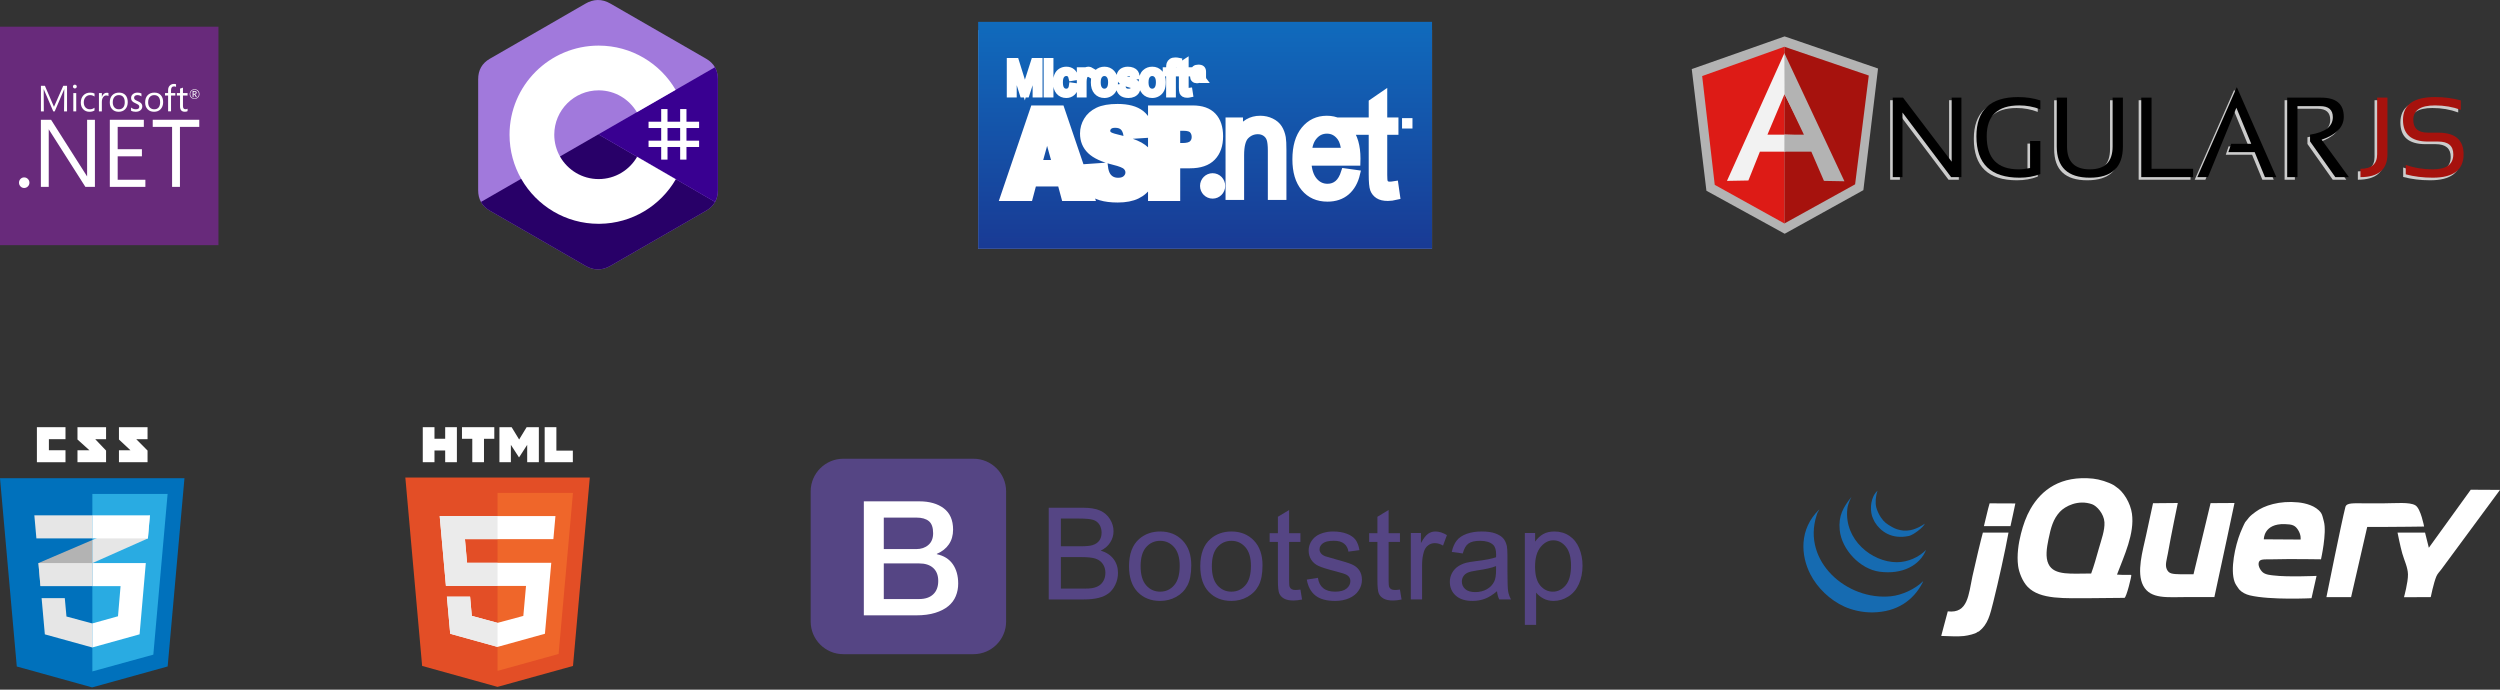 <svg width="464" height="128" viewBox="0 0 464 128" fill="none" xmlns="http://www.w3.org/2000/svg">
<rect x="0" y="0" width="464" height="128" fill="#333333" stroke="none"/>
<path d="M40.544 4.955H0V45.499H40.544V4.955Z" fill="#682A7B"/>
<path d="M26.096 20.448C26.304 20.264 26.408 20.035 26.408 19.757C26.408 19.505 26.325 19.297 26.159 19.135C26.032 19.006 25.823 18.88 25.533 18.759C25.275 18.649 25.104 18.555 25.024 18.477C24.933 18.394 24.887 18.277 24.887 18.127C24.887 17.988 24.942 17.875 25.051 17.785C25.158 17.698 25.303 17.654 25.483 17.654C25.773 17.654 26.029 17.734 26.252 17.895V17.348C26.038 17.242 25.797 17.19 25.527 17.19C25.175 17.19 24.889 17.283 24.665 17.471C24.443 17.657 24.331 17.892 24.331 18.172C24.331 18.424 24.403 18.628 24.546 18.785C24.665 18.918 24.868 19.046 25.152 19.17C25.428 19.291 25.613 19.395 25.709 19.482C25.804 19.567 25.852 19.677 25.852 19.809C25.852 20.124 25.636 20.283 25.206 20.283C24.884 20.283 24.59 20.174 24.324 19.958V20.542C24.563 20.678 24.845 20.746 25.166 20.746C25.558 20.746 25.869 20.647 26.096 20.448Z" fill="white"/>
<path d="M31.2 20.669H31.743V17.737H32.538V17.277H31.743V16.754C31.743 16.275 31.932 16.035 32.312 16.035C32.447 16.035 32.566 16.065 32.673 16.125V15.634C32.578 15.595 32.447 15.575 32.279 15.575C31.989 15.575 31.746 15.667 31.547 15.85C31.314 16.061 31.2 16.354 31.2 16.727V17.277H30.623V17.737H31.2V20.669Z" fill="white"/>
<path d="M13.892 16.419C13.991 16.419 14.076 16.384 14.145 16.316C14.214 16.247 14.249 16.164 14.249 16.064C14.249 15.966 14.214 15.882 14.145 15.814C14.076 15.747 13.991 15.714 13.892 15.714C13.795 15.714 13.711 15.747 13.642 15.814C13.573 15.882 13.539 15.966 13.539 16.064C13.539 16.168 13.573 16.253 13.642 16.319C13.711 16.386 13.795 16.419 13.892 16.419Z" fill="white"/>
<path d="M16.609 20.746C16.967 20.746 17.277 20.667 17.538 20.507V19.991C17.277 20.186 17 20.283 16.703 20.283C16.352 20.283 16.073 20.168 15.864 19.939C15.655 19.708 15.551 19.396 15.551 19.001C15.551 18.59 15.666 18.261 15.893 18.015C16.11 17.774 16.391 17.654 16.737 17.654C17.024 17.654 17.292 17.741 17.545 17.919V17.362C17.317 17.248 17.055 17.19 16.76 17.19C16.221 17.19 15.792 17.361 15.474 17.703C15.154 18.045 14.995 18.495 14.995 19.05C14.995 19.545 15.141 19.95 15.431 20.262C15.73 20.585 16.122 20.746 16.609 20.746Z" fill="white"/>
<path d="M35.915 17.02H36.058C36.157 17.02 36.228 17.038 36.269 17.071C36.306 17.102 36.325 17.149 36.325 17.215C36.325 17.346 36.246 17.412 36.087 17.412H35.915V17.02ZM35.915 17.55H36.02C36.095 17.55 36.163 17.618 36.226 17.757L36.351 18.032H36.547L36.396 17.726C36.333 17.6 36.269 17.529 36.206 17.514V17.509C36.298 17.49 36.37 17.453 36.42 17.397C36.472 17.342 36.498 17.275 36.498 17.195C36.498 17.106 36.466 17.035 36.403 16.979C36.329 16.914 36.221 16.882 36.077 16.882H35.753V18.032H35.915V17.55Z" fill="white"/>
<path d="M33.414 19.739C33.414 20.406 33.71 20.74 34.302 20.74C34.513 20.74 34.683 20.703 34.812 20.63V20.167C34.712 20.24 34.596 20.277 34.461 20.277C34.28 20.277 34.151 20.228 34.073 20.131C33.995 20.037 33.958 19.874 33.958 19.646V17.733H34.812V17.272H33.958V16.269C33.767 16.33 33.587 16.39 33.414 16.444V17.272H32.831V17.733H33.414V19.739Z" fill="white"/>
<path d="M35.542 16.894C35.694 16.741 35.884 16.665 36.114 16.665C36.336 16.665 36.525 16.741 36.679 16.893C36.833 17.044 36.91 17.235 36.91 17.462C36.91 17.689 36.833 17.881 36.678 18.032C36.523 18.187 36.334 18.263 36.114 18.263C35.892 18.263 35.703 18.188 35.549 18.035C35.394 17.883 35.315 17.691 35.315 17.462C35.315 17.237 35.39 17.048 35.542 16.894ZM36.109 18.354C36.366 18.354 36.581 18.268 36.756 18.096C36.932 17.924 37.019 17.711 37.019 17.457C37.019 17.198 36.931 16.984 36.755 16.814C36.583 16.649 36.37 16.566 36.117 16.566C35.858 16.566 35.642 16.653 35.469 16.826C35.295 17 35.209 17.212 35.209 17.464C35.209 17.722 35.293 17.934 35.465 18.103C35.635 18.27 35.85 18.354 36.109 18.354Z" fill="white"/>
<path d="M14.149 17.278H13.608V20.67H14.149V17.278Z" fill="white"/>
<path d="M21.251 17.985C21.453 17.764 21.724 17.654 22.061 17.654C22.404 17.654 22.67 17.763 22.86 17.981C23.056 18.209 23.154 18.54 23.154 18.974C23.154 19.389 23.063 19.709 22.879 19.936C22.691 20.167 22.418 20.283 22.061 20.283C21.716 20.283 21.442 20.169 21.237 19.94C21.032 19.712 20.93 19.394 20.93 18.988C20.93 18.555 21.037 18.221 21.251 17.985ZM22.021 20.746C22.537 20.746 22.948 20.582 23.254 20.256C23.558 19.93 23.71 19.496 23.71 18.955C23.71 18.406 23.568 17.974 23.286 17.659C23.001 17.347 22.606 17.19 22.101 17.19C21.586 17.19 21.177 17.34 20.869 17.64C20.538 17.963 20.373 18.418 20.373 19.008C20.373 19.525 20.519 19.941 20.809 20.256C21.107 20.582 21.512 20.746 22.021 20.746Z" fill="white"/>
<path d="M27.496 18.988C27.496 18.555 27.602 18.221 27.815 17.985C28.019 17.764 28.29 17.654 28.627 17.654C28.969 17.654 29.236 17.763 29.426 17.981C29.622 18.209 29.72 18.54 29.72 18.974C29.72 19.389 29.629 19.709 29.445 19.936C29.258 20.167 28.985 20.283 28.627 20.283C28.283 20.283 28.008 20.169 27.801 19.94C27.598 19.712 27.496 19.394 27.496 18.988ZM29.819 20.256C30.124 19.93 30.278 19.496 30.278 18.955C30.278 18.406 30.134 17.974 29.851 17.659C29.567 17.347 29.173 17.19 28.667 17.19C28.152 17.19 27.741 17.34 27.435 17.64C27.105 17.963 26.939 18.418 26.939 19.008C26.939 19.525 27.085 19.941 27.375 20.256C27.673 20.582 28.078 20.746 28.588 20.746C29.105 20.746 29.515 20.582 29.819 20.256Z" fill="white"/>
<path d="M21.841 29.013H26.339V27.693H21.841V23.55H26.696V22.231H20.382V34.684H26.982V33.364H21.841V29.013Z" fill="white"/>
<path d="M28.345 23.55H31.939V34.684H33.398V23.55H36.985V22.231H28.345V23.55Z" fill="white"/>
<path d="M4.481 32.926C4.215 32.926 3.989 33.021 3.804 33.213C3.618 33.404 3.526 33.635 3.526 33.908C3.526 34.173 3.618 34.404 3.804 34.598C3.989 34.791 4.215 34.889 4.481 34.889C4.753 34.889 4.985 34.791 5.176 34.598C5.367 34.404 5.462 34.173 5.462 33.908C5.462 33.642 5.367 33.411 5.176 33.217C4.985 33.022 4.753 32.926 4.481 32.926Z" fill="white"/>
<path d="M19.285 17.404C19.12 17.539 18.997 17.729 18.918 17.977H18.904V17.278H18.362V20.67H18.904V18.94C18.904 18.547 18.989 18.239 19.159 18.017C19.31 17.818 19.495 17.719 19.715 17.719C19.897 17.719 20.035 17.755 20.13 17.828V17.265C20.057 17.234 19.949 17.219 19.805 17.219C19.613 17.219 19.439 17.281 19.285 17.404Z" fill="white"/>
<path d="M8.108 16.561H8.12L9.884 20.671H10.156L11.918 16.561H11.931L11.884 20.671H12.441V15.922H11.743L10.028 19.802H10.004L8.332 15.922H7.597V20.671H8.134L8.108 16.561Z" fill="white"/>
<path d="M16.167 32.748L9.481 22.231H7.586V34.684H9.046V24.002L15.846 34.684H17.617V22.231H16.167V32.748Z" fill="white"/>
<path d="M133.234 14.701C133.234 13.86 133.054 13.117 132.69 12.48C132.333 11.853 131.798 11.327 131.081 10.912C125.158 7.496 119.229 4.092 113.308 0.673C111.712 -0.249 110.164 -0.215 108.58 0.72C106.222 2.11 94.419 8.873 90.901 10.91C89.453 11.748 88.748 13.032 88.748 14.7C88.746 21.568 88.748 28.436 88.746 35.304C88.746 36.127 88.918 36.855 89.266 37.483C89.623 38.129 90.165 38.669 90.9 39.094C94.417 41.131 106.222 47.893 108.579 49.284C110.164 50.219 111.712 50.252 113.308 49.331C119.23 45.912 125.159 42.507 131.083 39.092C131.817 38.667 132.359 38.127 132.716 37.481C133.064 36.853 133.236 36.125 133.236 35.302C133.236 35.302 133.236 21.57 133.234 14.701Z" fill="#A179DC"/>
<path d="M111.059 24.935L89.266 37.483C89.623 38.129 90.165 38.669 90.9 39.094C94.417 41.131 106.222 47.893 108.579 49.284C110.164 50.219 111.712 50.252 113.308 49.331C119.23 45.912 125.159 42.507 131.082 39.092C131.816 38.667 132.359 38.127 132.716 37.481L111.059 24.935Z" fill="#280068"/>
<path d="M133.234 14.701C133.234 13.86 133.054 13.117 132.69 12.48L111.059 24.935L132.716 37.481C133.064 36.853 133.236 36.125 133.236 35.302C133.236 35.302 133.236 21.57 133.234 14.701Z" fill="#390091"/>
<path d="M123.89 20.244V22.59H126.236V20.244H127.408V22.59H129.754V23.762H127.408V26.108H129.754V27.28H127.408V29.626H126.236V27.28H123.89V29.626H122.718V27.28H120.372V26.108H122.718V23.762H120.372V22.59H122.718V20.244H123.89ZM126.236 23.762H123.89V26.108H126.236V23.762Z" fill="white"/>
<path d="M111.107 8.465C117.225 8.465 122.566 11.787 125.427 16.726L125.399 16.678L118.201 20.823C116.783 18.421 114.183 16.801 111.201 16.768L111.107 16.767C106.559 16.767 102.872 20.454 102.872 25.002C102.872 26.489 103.269 27.883 103.958 29.087C105.378 31.565 108.046 33.237 111.107 33.237C114.187 33.237 116.871 31.544 118.283 29.04L118.249 29.1L125.436 33.263C122.606 38.16 117.338 41.472 111.291 41.538L111.107 41.539C104.97 41.539 99.614 38.196 96.76 33.232C95.367 30.808 94.57 27.998 94.57 25.002C94.57 15.869 101.974 8.465 111.107 8.465Z" fill="white"/>
<path fill-rule="evenodd" clip-rule="evenodd" d="M181.546 5.585H265.787V46.175H181.546V5.585V5.585Z" fill="#C5C7C9"/>
<path fill-rule="evenodd" clip-rule="evenodd" d="M181.546 4.054H265.787V46.176H181.546V4.054V4.054Z" fill="url(#paint0_linear)"/>
<path fill-rule="evenodd" clip-rule="evenodd" d="M187.411 17.537V11.315H188.566L189.938 15.72C190.065 16.13 190.158 16.437 190.215 16.641C190.281 16.415 190.384 16.082 190.524 15.643L191.912 11.315H192.945V17.537H192.205V12.329L190.52 17.537H189.827L188.151 12.241V17.537H187.411V17.537ZM194.254 12.195V11.315H194.967V12.195H194.254ZM194.254 17.537V13.03H194.967V17.537H194.254ZM198.951 15.885L199.65 15.984C199.575 16.501 199.379 16.907 199.063 17.199C198.748 17.492 198.361 17.638 197.902 17.638C197.328 17.638 196.865 17.437 196.517 17.034C196.167 16.631 195.991 16.053 195.991 15.3C195.991 14.813 196.067 14.388 196.217 14.023C196.368 13.658 196.596 13.384 196.904 13.201C197.21 13.019 197.545 12.928 197.906 12.928C198.362 12.928 198.736 13.052 199.025 13.3C199.315 13.548 199.502 13.898 199.584 14.354L198.892 14.469C198.825 14.166 198.709 13.939 198.542 13.785C198.374 13.633 198.172 13.556 197.934 13.556C197.575 13.556 197.283 13.694 197.059 13.97C196.835 14.246 196.723 14.682 196.723 15.278C196.723 15.884 196.831 16.324 197.049 16.599C197.265 16.873 197.547 17.011 197.895 17.011C198.175 17.011 198.407 16.918 198.595 16.734C198.782 16.55 198.901 16.268 198.951 15.885V15.885ZM200.411 17.537V13.03H201.051V13.713C201.215 13.394 201.366 13.183 201.505 13.081C201.643 12.98 201.795 12.928 201.961 12.928C202.202 12.928 202.445 13.01 202.693 13.174L202.447 13.884C202.275 13.772 202.1 13.717 201.926 13.717C201.769 13.717 201.63 13.768 201.507 13.867C201.382 13.969 201.294 14.108 201.242 14.286C201.162 14.557 201.123 14.854 201.123 15.177V17.537H200.411V17.537ZM203.01 15.283C203.01 14.448 203.226 13.83 203.659 13.429C204.02 13.096 204.46 12.928 204.98 12.928C205.558 12.928 206.03 13.13 206.396 13.537C206.763 13.943 206.946 14.504 206.946 15.219C206.946 15.8 206.865 16.256 206.703 16.588C206.541 16.921 206.304 17.179 205.995 17.363C205.684 17.547 205.347 17.638 204.98 17.638C204.392 17.638 203.917 17.437 203.554 17.031C203.191 16.627 203.01 16.045 203.01 15.283V15.283ZM203.741 15.283C203.741 15.861 203.859 16.292 204.094 16.579C204.329 16.867 204.625 17.011 204.98 17.011C205.334 17.011 205.628 16.866 205.863 16.578C206.097 16.289 206.214 15.849 206.214 15.258C206.214 14.7 206.097 14.277 205.86 13.991C205.624 13.704 205.331 13.56 204.98 13.56C204.625 13.56 204.329 13.704 204.094 13.989C203.859 14.275 203.741 14.706 203.741 15.283V15.283ZM207.655 16.191L208.359 16.072C208.398 16.375 208.509 16.607 208.69 16.769C208.869 16.93 209.121 17.011 209.447 17.011C209.774 17.011 210.017 16.938 210.175 16.797C210.333 16.653 210.412 16.485 210.412 16.294C210.412 16.12 210.342 15.985 210.202 15.885C210.104 15.817 209.861 15.732 209.474 15.628C208.953 15.486 208.59 15.364 208.388 15.26C208.187 15.157 208.033 15.013 207.929 14.831C207.825 14.648 207.773 14.447 207.773 14.227C207.773 14.025 207.816 13.84 207.902 13.669C207.988 13.497 208.105 13.355 208.252 13.242C208.363 13.155 208.514 13.08 208.704 13.019C208.896 12.958 209.101 12.928 209.32 12.928C209.65 12.928 209.939 12.98 210.188 13.081C210.438 13.183 210.622 13.32 210.741 13.494C210.859 13.669 210.94 13.901 210.985 14.192L210.289 14.295C210.257 14.063 210.165 13.882 210.014 13.752C209.863 13.621 209.648 13.556 209.371 13.556C209.045 13.556 208.811 13.614 208.672 13.73C208.532 13.846 208.462 13.982 208.462 14.137C208.462 14.237 208.491 14.325 208.549 14.405C208.607 14.487 208.698 14.554 208.822 14.609C208.893 14.637 209.103 14.702 209.451 14.803C209.955 14.948 210.306 15.066 210.504 15.158C210.704 15.249 210.861 15.384 210.974 15.559C211.088 15.735 211.144 15.952 211.144 16.213C211.144 16.468 211.074 16.707 210.936 16.933C210.797 17.157 210.597 17.331 210.337 17.454C210.076 17.577 209.78 17.638 209.451 17.638C208.904 17.638 208.488 17.516 208.202 17.273C207.916 17.03 207.734 16.669 207.655 16.191V16.191ZM211.883 15.283C211.883 14.448 212.1 13.83 212.533 13.429C212.893 13.096 213.334 12.928 213.853 12.928C214.431 12.928 214.904 13.13 215.27 13.537C215.637 13.943 215.819 14.504 215.819 15.219C215.819 15.8 215.738 16.256 215.576 16.588C215.414 16.921 215.178 17.179 214.869 17.363C214.558 17.547 214.221 17.638 213.853 17.638C213.266 17.638 212.791 17.437 212.428 17.031C212.065 16.627 211.883 16.045 211.883 15.283V15.283ZM212.615 15.283C212.615 15.861 212.733 16.292 212.968 16.579C213.202 16.867 213.498 17.011 213.853 17.011C214.207 17.011 214.502 16.866 214.737 16.578C214.97 16.289 215.088 15.849 215.088 15.258C215.088 14.7 214.97 14.277 214.734 13.991C214.497 13.704 214.204 13.56 213.853 13.56C213.498 13.56 213.202 13.704 212.968 13.989C212.733 14.275 212.615 14.706 212.615 15.283V15.283ZM216.983 17.537V13.624H216.355V13.03H216.983V12.551C216.983 12.248 217.008 12.022 217.058 11.876C217.127 11.678 217.247 11.517 217.42 11.394C217.593 11.271 217.834 11.21 218.146 11.21C218.346 11.21 218.568 11.234 218.811 11.287L218.704 11.953C218.557 11.924 218.417 11.909 218.284 11.909C218.068 11.909 217.916 11.958 217.826 12.059C217.736 12.157 217.691 12.342 217.691 12.615V13.03H218.509V13.624H217.691V17.537H216.983V17.537ZM220.777 16.853L220.88 17.528C220.68 17.573 220.5 17.596 220.343 17.596C220.083 17.596 219.884 17.552 219.74 17.464C219.599 17.377 219.499 17.261 219.441 17.118C219.383 16.976 219.353 16.675 219.353 16.217V13.624H218.83V13.03H219.353V11.914L220.062 11.456V13.03H220.777V13.624H220.062V16.259C220.062 16.478 220.074 16.617 220.098 16.679C220.124 16.741 220.164 16.791 220.221 16.828C220.278 16.864 220.359 16.883 220.464 16.883C220.544 16.883 220.648 16.873 220.777 16.853Z" fill="white" stroke="white" stroke-width="1.102"/>
<path fill-rule="evenodd" clip-rule="evenodd" d="M196.936 33.92H191.727L191.011 36.62H186.339L191.9 20.259H196.885L202.448 36.62H197.663L196.936 33.92V33.92ZM195.978 30.381L194.342 24.499L192.716 30.381H195.978ZM200.586 31.207L204.937 30.906C205.03 31.687 205.223 32.282 205.512 32.693C205.981 33.356 206.656 33.683 207.531 33.683C208.182 33.683 208.685 33.516 209.04 33.177C209.391 32.837 209.567 32.445 209.567 32C209.567 31.577 209.401 31.196 209.064 30.861C208.726 30.525 207.948 30.209 206.721 29.912C204.716 29.413 203.286 28.754 202.432 27.927C201.571 27.101 201.14 26.049 201.14 24.769C201.14 23.927 201.361 23.131 201.802 22.385C202.243 21.638 202.904 21.052 203.789 20.621C204.675 20.195 205.887 19.981 207.427 19.981C209.318 19.981 210.762 20.37 211.754 21.147C212.746 21.924 213.335 23.162 213.525 24.857L209.215 25.135C209.101 24.4 208.86 23.863 208.492 23.528C208.127 23.196 207.62 23.029 206.976 23.029C206.442 23.029 206.042 23.151 205.774 23.402C205.505 23.649 205.37 23.954 205.37 24.312C205.37 24.571 205.481 24.804 205.702 25.013C205.918 25.23 206.428 25.428 207.238 25.615C209.236 26.091 210.666 26.575 211.53 27.063C212.395 27.55 213.025 28.152 213.418 28.876C213.811 29.596 214.011 30.403 214.011 31.299C214.011 32.346 213.745 33.314 213.222 34.198C212.698 35.085 211.964 35.756 211.02 36.213C210.08 36.67 208.891 36.898 207.458 36.898C204.943 36.898 203.2 36.365 202.232 35.291C201.261 34.22 200.713 32.861 200.586 31.207V31.207ZM213.764 20.259H221.363C223.017 20.259 224.257 20.693 225.08 21.566C225.904 22.434 226.317 23.676 226.317 25.28C226.317 26.933 225.869 28.225 224.97 29.154C224.071 30.083 222.7 30.548 220.857 30.548H218.356V36.62H213.764V20.259V20.259ZM218.356 27.234H219.476C220.357 27.234 220.974 27.067 221.333 26.727C221.687 26.389 221.866 25.954 221.866 25.428C221.866 24.914 221.711 24.476 221.401 24.122C221.095 23.764 220.512 23.585 219.658 23.585H218.356V27.234V27.234Z" fill="white" stroke="white" stroke-width="1.378"/>
<path d="M228.15 36.423V22.49H230.01V24.47C230.909 22.938 232.205 22.172 233.896 22.172C234.634 22.172 235.309 22.325 235.925 22.625C236.545 22.929 237.005 23.323 237.311 23.816C237.621 24.304 237.833 24.886 237.959 25.558C238.033 25.997 238.072 26.763 238.072 27.856V36.423H236V27.945C236 26.987 235.921 26.266 235.761 25.786C235.6 25.312 235.313 24.931 234.905 24.649C234.493 24.362 234.014 24.219 233.46 24.219C232.577 24.219 231.82 24.542 231.176 25.177C230.536 25.818 230.218 27.027 230.218 28.814V36.423H228.15V36.423ZM249.604 31.936L251.743 32.236C251.405 33.664 250.782 34.771 249.871 35.559C248.956 36.343 247.791 36.737 246.374 36.737C244.588 36.737 243.171 36.11 242.127 34.856C241.079 33.602 240.557 31.842 240.557 29.576C240.557 27.229 241.087 25.41 242.142 24.116C243.202 22.822 244.572 22.172 246.26 22.172C247.892 22.172 249.227 22.808 250.259 24.076C251.296 25.343 251.814 27.13 251.814 29.427C251.814 29.571 251.81 29.782 251.802 30.059H242.696C242.771 31.591 243.151 32.764 243.834 33.575C244.517 34.39 245.365 34.798 246.385 34.798C247.143 34.798 247.791 34.569 248.328 34.112C248.866 33.66 249.29 32.934 249.604 31.936V31.936ZM242.81 28.116H249.627C249.537 26.947 249.274 26.064 248.846 25.482C248.187 24.573 247.331 24.116 246.283 24.116C245.333 24.116 244.533 24.479 243.885 25.204C243.238 25.93 242.88 26.902 242.81 28.116ZM258.863 34.309L259.161 36.396C258.58 36.535 258.058 36.607 257.599 36.607C256.845 36.607 256.264 36.472 255.848 36.199C255.436 35.931 255.146 35.572 254.977 35.129C254.808 34.69 254.722 33.758 254.722 32.343V24.326H248.122V22.49H254.722V19.037L256.783 17.622V22.49H258.863V24.326H256.783V32.473C256.783 33.149 256.818 33.579 256.889 33.772C256.963 33.965 257.081 34.117 257.246 34.233C257.411 34.345 257.646 34.404 257.952 34.404C258.184 34.404 258.486 34.372 258.863 34.309V34.309Z" fill="white" stroke="white" stroke-width="1.378"/>
<path fill-rule="evenodd" clip-rule="evenodd" d="M225.062 32.833C225.972 32.833 226.71 33.582 226.71 34.505C226.71 35.428 225.972 36.177 225.062 36.177C224.152 36.177 223.414 35.428 223.414 34.505C223.414 33.582 224.152 32.833 225.062 32.833Z" fill="white" stroke="white" stroke-width="1.378"/>
<path fill-rule="evenodd" clip-rule="evenodd" d="M260.77 22.475H261.603V23.303H260.77V22.475Z" fill="white" stroke="white" stroke-width="1.102"/>
<path fill-rule="evenodd" clip-rule="evenodd" d="M222.906 14.566C222.666 14.793 222.414 14.905 222.149 14.905C221.927 14.905 221.751 14.84 221.62 14.71C221.49 14.58 221.426 14.414 221.426 14.211C221.426 14.109 221.441 14.021 221.473 13.945C221.504 13.868 221.551 13.801 221.614 13.741C221.675 13.683 221.756 13.635 221.855 13.598C221.923 13.576 222.021 13.553 222.147 13.532L222.581 13.462C222.723 13.433 222.818 13.412 222.865 13.399C222.864 13.251 222.85 13.151 222.824 13.1C222.798 13.05 222.751 13.006 222.68 12.969C222.611 12.933 222.518 12.914 222.402 12.914C222.245 12.914 222.129 12.948 222.052 13.017C221.976 13.085 221.928 13.184 221.91 13.31L221.506 13.202C221.529 13.014 221.615 12.857 221.766 12.731C221.915 12.606 222.129 12.543 222.407 12.543C222.731 12.543 222.958 12.607 223.093 12.737C223.225 12.868 223.291 13.058 223.291 13.31V14.072L223.287 14.265C223.287 14.548 223.328 14.743 223.41 14.849H222.972C222.932 14.765 222.91 14.67 222.906 14.566H222.906ZM222.863 13.771C222.758 13.8 222.569 13.838 222.295 13.884C222.117 13.914 222.002 13.956 221.948 14.008C221.894 14.063 221.866 14.131 221.866 14.211C221.866 14.298 221.899 14.371 221.966 14.433C222.033 14.495 222.128 14.525 222.25 14.525C222.394 14.525 222.52 14.484 222.626 14.402C222.732 14.318 222.803 14.218 222.838 14.096C222.853 14.054 222.861 13.946 222.863 13.771V13.771Z" fill="white" stroke="white" stroke-width="1.102"/>
<path d="M352.721 18.603L361.75 30.489V18.603H363.555V33.358H361.646L352.618 21.367V33.358H350.812V18.603H352.721Z" fill="#CCCCCC"/>
<path d="M378.206 32.78C377.017 33.235 375.733 33.461 374.358 33.461C369.014 33.461 366.34 30.899 366.34 25.774C366.34 20.924 368.92 18.499 374.078 18.499C375.558 18.499 376.935 18.706 378.206 19.119V20.77C376.934 20.289 375.627 20.047 374.285 20.047C370.261 20.047 368.25 21.957 368.25 25.774C368.25 29.867 370.23 31.914 374.193 31.914C374.825 31.914 375.527 31.831 376.298 31.666V26.651H378.206V32.78V32.78Z" fill="#CCCCCC"/>
<path d="M381.251 27.662V18.604H383.158V27.662C383.158 30.496 384.569 31.915 387.39 31.915C390.21 31.915 391.621 30.496 391.621 27.662V18.604H393.529V27.662C393.529 31.529 391.483 33.462 387.39 33.462C383.297 33.462 381.251 31.529 381.251 27.662V27.662Z" fill="#CCCCCC"/>
<path d="M406.562 31.811V33.358H396.935V18.603H398.843V31.811H406.562Z" fill="#CCCCCC"/>
<path d="M414.671 16.657L422.007 33.359H419.893L417.983 28.715H413.104L413.63 27.169H417.344L414.589 20.481L409.316 33.359H407.335L414.671 16.657Z" fill="#CCCCCC"/>
<path d="M424.02 33.358V18.603H430.314C433.121 18.603 434.524 19.783 434.524 22.142C434.524 24.062 433.152 25.482 430.407 26.403L435.473 33.358H432.955L428.261 26.724V25.476C431.081 25.028 432.491 23.945 432.491 22.226C432.491 20.864 431.707 20.182 430.14 20.182H425.929V33.359H424.02L424.02 33.358V33.358Z" fill="#CCCCCC"/>
<path d="M442.624 18.603V29.107C442.624 31.941 440.956 33.358 437.619 33.358V31.811C439.683 31.811 440.715 30.908 440.715 29.107V18.603H442.624V18.603Z" fill="#CCCCCC"/>
<path d="M446.029 32.842V31.088C447.577 31.638 449.248 31.914 451.044 31.914C453.582 31.914 454.852 30.985 454.852 29.126C454.852 27.547 453.916 26.754 452.045 26.754H450.146C447.058 26.754 445.512 25.413 445.512 22.73C445.512 19.91 447.491 18.499 451.447 18.499C453.166 18.499 454.766 18.707 456.245 19.119V20.873C454.765 20.322 453.166 20.047 451.447 20.047C448.764 20.047 447.423 20.942 447.423 22.73C447.423 24.312 448.33 25.103 450.146 25.103H452.045C455.188 25.103 456.761 26.445 456.761 29.126C456.761 32.017 454.855 33.461 451.044 33.461C449.248 33.461 447.577 33.254 446.029 32.842Z" fill="#CCCCCC"/>
<path d="M353.203 18.121L362.232 30.007V18.121H364.038V32.876H362.129L353.1 20.885V32.876H351.295V18.121H353.203Z" fill="black"/>
<path d="M378.69 32.298C377.5 32.753 376.217 32.979 374.841 32.979C369.497 32.979 366.824 30.417 366.824 25.292C366.824 20.442 369.403 18.017 374.563 18.017C376.042 18.017 377.418 18.224 378.69 18.637V20.288C377.418 19.806 376.11 19.565 374.769 19.565C370.745 19.565 368.734 21.475 368.734 25.292C368.734 29.385 370.714 31.432 374.677 31.432C375.309 31.432 376.011 31.349 376.782 31.183V26.169H378.69L378.69 32.298V32.298Z" fill="black"/>
<path d="M381.733 27.18V18.12H383.641V27.18C383.641 30.014 385.052 31.431 387.873 31.431C390.692 31.431 392.103 30.014 392.103 27.18V18.12H394.011V27.18C394.011 31.047 391.965 32.979 387.873 32.979C383.78 32.979 381.733 31.047 381.733 27.18V27.18Z" fill="black"/>
<path d="M407.044 31.328V32.875H397.418V18.12H399.326V31.328H407.044Z" fill="black"/>
<path d="M415.154 16.173L422.49 32.876H420.374L418.466 28.232H413.585L414.112 26.685H417.826L415.072 19.998L409.799 32.876H407.818L415.154 16.173Z" fill="black"/>
<path d="M424.502 32.876V18.121H430.797C433.604 18.121 435.006 19.3 435.006 21.66C435.006 23.579 433.635 25 430.89 25.921L435.956 32.876H433.437L428.744 26.241V24.993C431.564 24.544 432.974 23.462 432.974 21.742C432.974 20.381 432.189 19.7 430.621 19.7H426.411V32.876H424.502V32.876Z" fill="black"/>
<path d="M443.107 18.12V28.625C443.107 31.459 441.439 32.875 438.102 32.875V31.328C440.166 31.328 441.198 30.426 441.198 28.625V18.12H443.107Z" fill="#A6120D"/>
<path d="M446.511 32.359V30.605C448.06 31.155 449.731 31.432 451.526 31.432C454.065 31.432 455.334 30.502 455.334 28.645C455.334 27.064 454.398 26.272 452.527 26.272H450.628C447.54 26.272 445.995 24.931 445.995 22.248C445.995 19.428 447.973 18.016 451.93 18.016C453.649 18.016 455.248 18.224 456.727 18.637V20.391C455.247 19.84 453.649 19.565 451.93 19.565C449.246 19.565 447.905 20.459 447.905 22.248C447.905 23.829 448.812 24.62 450.628 24.62H452.527C455.67 24.62 457.243 25.962 457.243 28.645C457.243 31.534 455.338 32.979 451.526 32.979C449.731 32.979 448.06 32.772 446.511 32.359V32.359Z" fill="#A6120D"/>
<path d="M316.711 35.4L331.239 43.384L345.842 35.291L348.564 12.714L331.221 6.757L313.988 12.822L316.711 35.4Z" fill="#B3B3B3"/>
<path d="M331.181 41.477L344.308 34.211L346.845 14.019L331.181 8.677V41.477Z" fill="#A6120D"/>
<path d="M331.181 41.476V8.677L315.922 14.116L318.256 34.307L331.181 41.476Z" fill="#DD1B16"/>
<path d="M335.493 26.138L331.181 28.154H326.636L324.5 33.498L320.526 33.571L331.181 9.869L335.493 26.138ZM335.076 25.123L331.21 17.468L328.038 24.991H331.181L335.076 25.123Z" fill="#F2F2F2"/>
<path d="M334.808 24.997H331.189L331.181 28.15L336.185 28.154L338.524 33.572L342.326 33.643L331.181 9.869L331.209 17.468L334.808 24.997Z" fill="#B3B3B3"/>
<path d="M78.466 79.285H80.639V81.432H82.626V79.285H84.799V85.785H82.626V83.609H80.639V85.785H78.466L78.466 79.285Z" fill="white"/>
<path d="M87.656 81.441H85.743V79.285H91.742V81.441H89.828V85.785H87.656L87.656 81.441Z" fill="white"/>
<path d="M92.693 79.285H94.959L96.352 81.569L97.744 79.285H100.01V85.785H97.847V82.563L96.352 84.874H96.315L94.819 82.563V85.785H92.693V79.285V79.285Z" fill="white"/>
<path d="M101.091 79.285H103.264V83.637H106.319V85.785H101.091V79.285Z" fill="white"/>
<path d="M78.348 123.598L75.231 88.633H109.468L106.347 123.601L92.341 127.484L78.348 123.598Z" fill="#E34E26"/>
<path d="M92.35 91.491V124.513L103.675 121.374L106.343 91.491H92.35Z" fill="#EF662A"/>
<path d="M81.609 95.78L82.765 108.748H97.629L97.13 114.311L92.344 115.605L87.567 114.312L87.248 110.741H82.943L83.559 117.626L92.343 120.066L101.138 117.626L102.317 104.46H86.687L86.295 100.069H102.693H102.706L103.09 95.78H81.609Z" fill="white"/>
<path d="M92.35 95.78H81.609L82.765 108.748H92.35V104.46H86.687L86.295 100.069H92.35V95.78Z" fill="#EBEBEB"/>
<path d="M92.35 115.603L92.344 115.605L87.567 114.312L87.248 110.741H82.943L83.559 117.626L92.343 120.066L92.35 120.064V115.603Z" fill="#EBEBEB"/>
<path d="M12.155 81.511V79.285H6.848V85.79H12.155V83.565H9.074V81.511H12.155Z" fill="white"/>
<path d="M19.687 79.285H14.38V81.57L16.595 83.565H14.38V85.79H19.687V83.624L17.674 81.511H19.687V79.285Z" fill="white"/>
<path d="M27.385 79.285H22.078V81.57L24.207 83.565H22.078V85.79H27.385V83.624L25.286 81.511H27.385V79.285Z" fill="white"/>
<path d="M3.116 123.7L0 88.754H34.237L31.118 123.694L17.098 127.581L3.116 123.7Z" fill="#0071BC"/>
<path d="M17.143 124.614L28.458 121.501L31.109 91.67H17.143V124.614Z" fill="#29ABE2"/>
<path d="M7.131 104.505L7.507 108.785L17.147 104.505V100.219L7.131 104.505Z" fill="#B3B3B3"/>
<path d="M27.82 95.649L17.143 100.225V104.512L27.451 99.929L27.82 95.649Z" fill="#E6E6E6"/>
<path d="M17.15 115.702L17.117 115.707L12.336 114.423L12.024 111.01H7.721L8.322 117.735L17.116 120.17L17.15 120.161V115.702Z" fill="#E6E6E6"/>
<path d="M17.143 104.504V108.784H22.377L21.901 114.379L17.143 115.705V120.164L25.908 117.729L27.062 104.504H17.143Z" fill="white"/>
<path d="M17.147 104.504H7.131L7.507 108.784H17.147V104.504Z" fill="#E6E6E6"/>
<path d="M17.152 99.929V95.649H6.375L6.755 99.929H17.152Z" fill="#E6E6E6"/>
<path d="M17.143 95.649V99.929H27.451L27.82 95.649H17.143Z" fill="white"/>
<path d="M186.734 115.368C186.734 118.693 184.014 121.414 180.688 121.414H156.507C153.182 121.414 150.462 118.693 150.462 115.368V91.187C150.462 87.862 153.182 85.142 156.507 85.142H180.688C184.014 85.142 186.734 87.862 186.734 91.187V115.368Z" fill="#554584"/>
<path d="M164.032 111.184H170.581C171.707 111.184 172.584 110.894 173.201 110.307C173.823 109.726 174.137 108.896 174.137 107.829C174.137 106.78 173.829 105.98 173.201 105.411C172.573 104.842 171.707 104.57 170.581 104.57H164.032V111.184ZM164.032 101.909H170.077C170.966 101.909 171.707 101.66 172.3 101.15C172.893 100.64 173.189 99.917 173.189 98.969C173.189 97.902 172.922 97.149 172.389 96.717C171.855 96.284 171.085 96.065 170.077 96.065H164.032V101.909ZM160.328 93.048H170.611C172.507 93.048 174.031 93.481 175.174 94.352C176.318 95.223 176.893 96.533 176.893 98.293C176.893 99.36 176.632 100.273 176.111 101.031C175.589 101.79 174.843 102.383 173.87 102.798V102.857C175.174 103.135 176.164 103.752 176.834 104.706C177.504 105.666 177.841 106.863 177.841 108.309C177.841 109.139 177.693 109.916 177.397 110.633C177.101 111.356 176.638 111.978 176.004 112.5C175.37 113.021 174.564 113.436 173.574 113.744C172.584 114.053 171.411 114.207 170.048 114.207H160.328V93.048Z" fill="white"/>
<path d="M196.898 109.247H201.135C201.862 109.247 202.373 109.22 202.667 109.166C203.186 109.073 203.619 108.918 203.968 108.702C204.316 108.485 204.602 108.17 204.827 107.756C205.051 107.342 205.163 106.864 205.163 106.322C205.163 105.687 205.001 105.136 204.676 104.668C204.351 104.2 203.9 103.871 203.323 103.681C202.747 103.492 201.917 103.397 200.833 103.397H196.898V109.247ZM196.898 101.388H200.578C201.576 101.388 202.292 101.323 202.726 101.191C203.298 101.021 203.73 100.738 204.02 100.344C204.31 99.949 204.455 99.454 204.455 98.858C204.455 98.293 204.32 97.795 204.049 97.366C203.778 96.936 203.391 96.642 202.888 96.484C202.385 96.325 201.522 96.246 200.299 96.246H196.898V101.388ZM194.646 111.256V94.237H201.031C202.331 94.237 203.373 94.41 204.159 94.754C204.945 95.099 205.56 95.629 206.005 96.344C206.45 97.061 206.672 97.809 206.672 98.591C206.672 99.318 206.475 100.003 206.08 100.645C205.686 101.288 205.09 101.806 204.293 102.201C205.322 102.503 206.113 103.017 206.667 103.745C207.22 104.472 207.497 105.331 207.497 106.322C207.497 107.119 207.328 107.86 206.992 108.545C206.655 109.23 206.239 109.758 205.744 110.129C205.248 110.501 204.627 110.782 203.88 110.971C203.134 111.161 202.219 111.256 201.135 111.256H194.646Z" fill="#554584"/>
<path d="M211.696 105.088C211.696 106.667 212.041 107.849 212.729 108.635C213.418 109.42 214.285 109.813 215.33 109.813C216.367 109.813 217.23 109.418 217.919 108.629C218.607 107.839 218.952 106.636 218.952 105.019C218.952 103.494 218.605 102.339 217.913 101.553C217.22 100.768 216.359 100.375 215.33 100.375C214.285 100.375 213.418 100.766 212.729 101.548C212.041 102.329 211.696 103.509 211.696 105.088ZM209.549 105.088C209.549 102.805 210.183 101.114 211.453 100.015C212.513 99.102 213.805 98.645 215.33 98.645C217.025 98.645 218.41 99.201 219.486 100.311C220.561 101.422 221.099 102.956 221.099 104.914C221.099 106.5 220.861 107.748 220.385 108.658C219.909 109.567 219.217 110.273 218.308 110.776C217.398 111.279 216.405 111.531 215.33 111.531C213.604 111.531 212.209 110.978 211.145 109.871C210.081 108.764 209.549 107.17 209.549 105.088Z" fill="#554584"/>
<path d="M224.92 105.088C224.92 106.667 225.264 107.849 225.953 108.635C226.642 109.42 227.509 109.813 228.553 109.813C229.59 109.813 230.453 109.418 231.142 108.629C231.831 107.839 232.175 106.636 232.175 105.019C232.175 103.494 231.829 102.339 231.136 101.553C230.444 100.768 229.582 100.375 228.553 100.375C227.509 100.375 226.642 100.766 225.953 101.548C225.264 102.329 224.92 103.509 224.92 105.088ZM222.772 105.088C222.772 102.805 223.407 101.114 224.676 100.015C225.736 99.102 227.029 98.645 228.553 98.645C230.248 98.645 231.634 99.201 232.709 100.311C233.785 101.422 234.323 102.956 234.323 104.914C234.323 106.5 234.085 107.748 233.609 108.658C233.133 109.567 232.44 110.273 231.531 110.776C230.622 111.279 229.629 111.531 228.553 111.531C226.828 111.531 225.433 110.978 224.368 109.871C223.304 108.764 222.772 107.17 222.772 105.088Z" fill="#554584"/>
<path d="M241.358 109.423L241.66 111.269C241.072 111.393 240.545 111.455 240.081 111.455C239.322 111.455 238.734 111.334 238.316 111.095C237.899 110.855 237.604 110.54 237.434 110.149C237.264 109.758 237.179 108.936 237.179 107.682V100.589H235.646V98.964H237.179V95.911L239.257 94.657V98.964H241.358V100.589H239.257V107.798C239.257 108.394 239.293 108.777 239.367 108.947C239.441 109.117 239.561 109.253 239.727 109.353C239.893 109.454 240.131 109.504 240.441 109.504C240.673 109.504 240.979 109.477 241.358 109.423Z" fill="#554584"/>
<path d="M242.538 107.572L244.604 107.247C244.72 108.076 245.043 108.71 245.574 109.151C246.104 109.592 246.845 109.813 247.797 109.813C248.756 109.813 249.468 109.617 249.933 109.227C250.397 108.836 250.629 108.377 250.629 107.851C250.629 107.379 250.424 107.008 250.014 106.737C249.728 106.551 249.016 106.315 247.878 106.028C246.346 105.641 245.283 105.307 244.692 105.024C244.099 104.742 243.65 104.351 243.345 103.852C243.039 103.353 242.886 102.801 242.886 102.198C242.886 101.648 243.012 101.139 243.264 100.671C243.515 100.203 243.857 99.814 244.291 99.504C244.616 99.265 245.059 99.062 245.62 98.895C246.181 98.729 246.783 98.645 247.425 98.645C248.393 98.645 249.242 98.785 249.973 99.064C250.705 99.342 251.244 99.719 251.593 100.195C251.941 100.671 252.181 101.308 252.312 102.105L250.269 102.383C250.176 101.749 249.907 101.254 249.462 100.898C249.017 100.542 248.389 100.364 247.576 100.364C246.616 100.364 245.932 100.522 245.521 100.84C245.111 101.157 244.906 101.528 244.906 101.954C244.906 102.225 244.991 102.469 245.162 102.685C245.332 102.91 245.599 103.096 245.963 103.242C246.172 103.32 246.787 103.498 247.808 103.776C249.286 104.171 250.318 104.494 250.902 104.746C251.486 104.997 251.945 105.363 252.278 105.843C252.61 106.323 252.777 106.918 252.777 107.63C252.777 108.327 252.573 108.983 252.167 109.598C251.761 110.213 251.175 110.689 250.409 111.026C249.642 111.362 248.776 111.531 247.808 111.531C246.206 111.531 244.985 111.198 244.146 110.533C243.306 109.867 242.77 108.88 242.538 107.572Z" fill="#554584"/>
<path d="M259.829 109.423L260.13 111.269C259.542 111.393 259.016 111.455 258.552 111.455C257.793 111.455 257.205 111.334 256.787 111.095C256.369 110.855 256.075 110.54 255.905 110.149C255.735 109.758 255.65 108.936 255.65 107.682V100.589H254.117V98.964H255.65V95.911L257.728 94.657V98.964H259.829V100.589H257.728V107.798C257.728 108.394 257.764 108.777 257.838 108.947C257.911 109.117 258.031 109.253 258.197 109.353C258.364 109.454 258.602 109.504 258.911 109.504C259.144 109.504 259.449 109.477 259.829 109.423Z" fill="#554584"/>
<path d="M261.849 111.252V98.924H263.729V100.793C264.209 99.918 264.652 99.342 265.058 99.064C265.465 98.785 265.911 98.645 266.399 98.645C267.103 98.645 267.819 98.87 268.547 99.319L267.827 101.257C267.316 100.956 266.805 100.805 266.295 100.805C265.838 100.805 265.428 100.942 265.064 101.217C264.7 101.492 264.441 101.873 264.286 102.36C264.054 103.103 263.938 103.916 263.938 104.798V111.252H261.849Z" fill="#554584"/>
<path d="M277.669 105.065C276.91 105.375 275.773 105.638 274.256 105.854C273.397 105.978 272.789 106.117 272.434 106.272C272.078 106.427 271.803 106.653 271.609 106.951C271.416 107.249 271.319 107.58 271.319 107.944C271.319 108.501 271.53 108.965 271.952 109.337C272.374 109.708 272.991 109.894 273.803 109.894C274.608 109.894 275.324 109.718 275.951 109.366C276.578 109.014 277.038 108.532 277.332 107.921C277.557 107.449 277.669 106.752 277.669 105.831V105.065ZM277.843 109.732C277.069 110.389 276.324 110.854 275.608 111.125C274.893 111.395 274.124 111.531 273.304 111.531C271.95 111.531 270.909 111.2 270.182 110.538C269.454 109.877 269.09 109.031 269.09 108.002C269.09 107.398 269.228 106.847 269.502 106.348C269.777 105.848 270.137 105.448 270.582 105.146C271.027 104.844 271.528 104.616 272.085 104.461C272.496 104.353 273.114 104.248 273.943 104.148C275.63 103.947 276.872 103.707 277.669 103.428C277.677 103.142 277.681 102.96 277.681 102.883C277.681 102.031 277.483 101.432 277.089 101.083C276.555 100.611 275.761 100.375 274.709 100.375C273.726 100.375 273 100.547 272.532 100.892C272.064 101.236 271.718 101.846 271.493 102.72L269.45 102.441C269.636 101.567 269.942 100.861 270.367 100.323C270.793 99.785 271.408 99.371 272.213 99.081C273.018 98.79 273.95 98.645 275.011 98.645C276.063 98.645 276.918 98.769 277.576 99.017C278.234 99.265 278.718 99.576 279.027 99.951C279.337 100.327 279.553 100.801 279.677 101.374C279.747 101.729 279.782 102.372 279.782 103.3V106.086C279.782 108.029 279.826 109.258 279.915 109.772C280.004 110.287 280.18 110.78 280.443 111.252H278.261C278.044 110.819 277.905 110.312 277.843 109.732Z" fill="#554584"/>
<path d="M284.906 105.158C284.906 106.744 285.227 107.917 285.869 108.675C286.512 109.434 287.29 109.813 288.203 109.813C289.131 109.813 289.927 109.42 290.588 108.635C291.25 107.849 291.581 106.632 291.581 104.984C291.581 103.413 291.258 102.237 290.611 101.455C289.965 100.673 289.193 100.282 288.295 100.282C287.406 100.282 286.618 100.698 285.933 101.53C285.248 102.362 284.906 103.572 284.906 105.158ZM283.014 115.977V98.924H284.917V100.526C285.366 99.899 285.873 99.429 286.438 99.116C287.003 98.802 287.688 98.645 288.493 98.645C289.545 98.645 290.474 98.916 291.279 99.458C292.084 100 292.691 100.764 293.102 101.751C293.512 102.737 293.717 103.819 293.717 104.995C293.717 106.257 293.49 107.392 293.038 108.402C292.585 109.412 291.927 110.186 291.064 110.724C290.201 111.262 289.294 111.531 288.342 111.531C287.646 111.531 287.02 111.384 286.467 111.09C285.914 110.796 285.459 110.424 285.103 109.975V115.977H283.014Z" fill="#554584"/>
<path d="M337.149 95.686L337.253 95.349C337.194 95.349 337.71 94.556 337.652 94.556C333.877 98.21 334.204 103.102 336.02 106.618C337.286 109.071 339.603 111.367 342.359 112.605C343.636 113.178 345.59 113.704 347.642 113.662C352.03 113.57 355.106 111.496 356.842 108.115L356.944 107.851C355.412 109.395 352.916 110.468 350.957 110.668C342.81 111.503 334.428 104.204 337.149 95.686Z" fill="#166BB1"/>
<path d="M347.955 96.904C349.031 98.635 351.086 100.156 354.294 99.473C355.104 99.301 356.939 97.92 357.258 97.189C354.508 99.061 352.801 98.434 351.993 98.196C351.815 98.145 351.403 97.96 351.019 97.73C350.167 97.217 349.746 96.983 349.082 96.018C348.718 95.488 348.353 94.646 348.233 94.164C348.036 93.366 348.091 92.139 348.466 91.082C347.221 92.194 347.029 94.34 347.446 95.76C347.499 95.939 347.795 96.645 347.955 96.904Z" fill="#166BB1"/>
<path d="M348.844 106.109C353.151 106.685 356.363 104.875 357.473 102.059C356.205 103.404 354.063 104.363 352.014 104.348C347.43 104.319 342.28 100.212 342.857 94.487C342.907 93.994 343.104 93.221 343.632 92.219C342.112 94.135 341.19 95.715 341.449 98.361C341.802 101.997 345.238 105.627 348.844 106.109Z" fill="#166BB1"/>
<path d="M458.571 90.893L450.793 101.665L450.089 98.847H444.982C444.982 98.847 445.489 101.411 445.863 102.721C446.233 104.015 446.891 105.304 446.919 106.595C446.951 108.072 446.178 110.846 446.178 110.846L451.146 110.821C451.146 110.821 451.681 108.16 452.202 106.947C452.408 106.465 452.815 106.076 453.082 105.715C453.906 104.6 464 90.923 464 90.923L458.571 90.893Z" fill="white"/>
<path d="M448.298 93.79C447.206 93.133 444.61 93.417 442.39 93.417H438.951C436.797 93.417 435.522 93.274 435.304 94.105C434.631 96.673 431.782 110.834 431.782 110.834H436.361L439.354 97.803H441.819C444.672 97.803 449.914 97.726 449.914 97.726C449.914 97.726 449.299 94.394 448.298 93.79Z" fill="white"/>
<path d="M426.992 100.14L420.168 100.096C420.168 100.096 420.091 97.149 424.069 97.274C425.477 97.318 425.972 97.51 426.508 98.335C427.134 99.304 426.992 100.14 426.992 100.14ZM430.777 95.18C429.818 93.842 427.853 93.377 426.551 93.243C423.095 92.889 420.218 93.814 418.628 95.004C418.147 95.363 417.747 95.652 417.395 96.06C417.268 96.208 417.131 96.374 417.013 96.545C416.911 96.689 416.789 96.788 416.691 96.941C416.544 97.163 416.389 97.582 416.206 97.953C416.06 98.251 415.921 98.601 415.81 98.878C414.856 101.262 413.882 105.712 414.754 108.034C414.882 108.378 415.169 108.813 415.268 108.945C415.391 109.11 415.504 109.302 415.634 109.443C416.111 109.957 416.818 110.32 417.571 110.5C421.387 111.41 429.017 111.028 429.017 111.028L429.952 106.886C429.952 106.886 424.552 107.129 421.973 106.802C421.587 106.753 420.513 106.698 419.962 106.215C419.483 105.796 418.918 104.805 419.332 104.161C419.626 103.701 420.809 103.838 421.797 103.808C424.975 103.711 430.777 103.808 430.777 103.808C430.777 103.808 431.889 98.867 431.306 96.765C431.161 96.247 431.035 95.537 430.777 95.18Z" fill="white"/>
<path d="M410.284 93.383L407.114 106.589C407.114 106.589 405.36 106.601 404.825 106.589C403.135 106.551 402.58 106.494 402.184 105.709C401.767 104.883 402.166 103.832 402.36 102.715C402.9 99.599 404.2 93.356 404.2 93.356L399.601 93.398C399.601 93.398 398.725 97.408 398.31 99.37C397.722 102.141 396.47 106.221 397.782 108.702C399.134 111.257 402.312 110.815 405.881 110.815H410.988C412.249 105.092 414.723 93.356 414.723 93.356L410.284 93.383Z" fill="white"/>
<path d="M389.529 101.865C389.085 103.437 388.649 105.027 388.12 106.443C384.562 106.422 381.256 106.908 380.196 104.682C379.598 103.423 379.867 101.718 380.196 100.104C380.638 97.929 381.061 96.349 382.31 94.997C383.274 93.953 385.703 92.673 388.297 93.589C389.157 93.893 390.492 95.342 390.586 96.934C390.672 98.422 389.994 100.213 389.529 101.865ZM395.692 95.349C395.421 93.381 394.137 91.241 392.729 90.345C392.671 90.31 392.419 90.109 392.346 90.067C391.304 89.463 389.635 88.954 388.473 88.834C382.48 88.22 378.906 90.882 376.851 94.469C376.042 95.878 375.507 97.417 375.09 99.047C374.628 100.854 374.297 103.044 374.562 105.034C374.72 106.226 375.375 107.92 376.323 108.908C378.656 111.34 383.23 111.021 388.12 111.021C389.619 111.021 393.213 110.991 394.298 110.963C394.648 110.953 395.654 106.86 395.564 106.728C395.477 106.626 394.28 106.769 392.914 106.645C394.254 103.106 396.199 99.037 395.692 95.349Z" fill="white"/>
<path d="M368.215 97.645H373.146C373.458 96.314 373.753 94.787 374.049 93.44C372.317 93.44 370.85 93.419 369.272 93.419C368.89 94.703 368.597 96.17 368.215 97.645Z" fill="white"/>
<path d="M366.086 106.951C365.359 110.371 365.264 113.92 361.508 113.466C361.148 114.787 360.692 116.556 360.289 118.03C361.83 118.062 363.248 118.18 364.501 118.045C365.273 117.96 366.665 117.627 366.966 117.34C367.088 117.224 367.172 117.278 367.319 117.164C368.953 115.888 369.356 114.123 369.96 111.705C370.925 107.842 372.156 102.292 372.777 98.851H368.023C367.782 99.643 366.507 104.975 366.086 106.951Z" fill="white"/>
<defs>
<linearGradient id="paint0_linear" x1="265.622" y1="3.981" x2="265.622" y2="46.361" gradientUnits="userSpaceOnUse">
<stop stop-color="#106BBD"/>
<stop offset="1" stop-color="#193A94"/>
</linearGradient>
</defs>
</svg>
